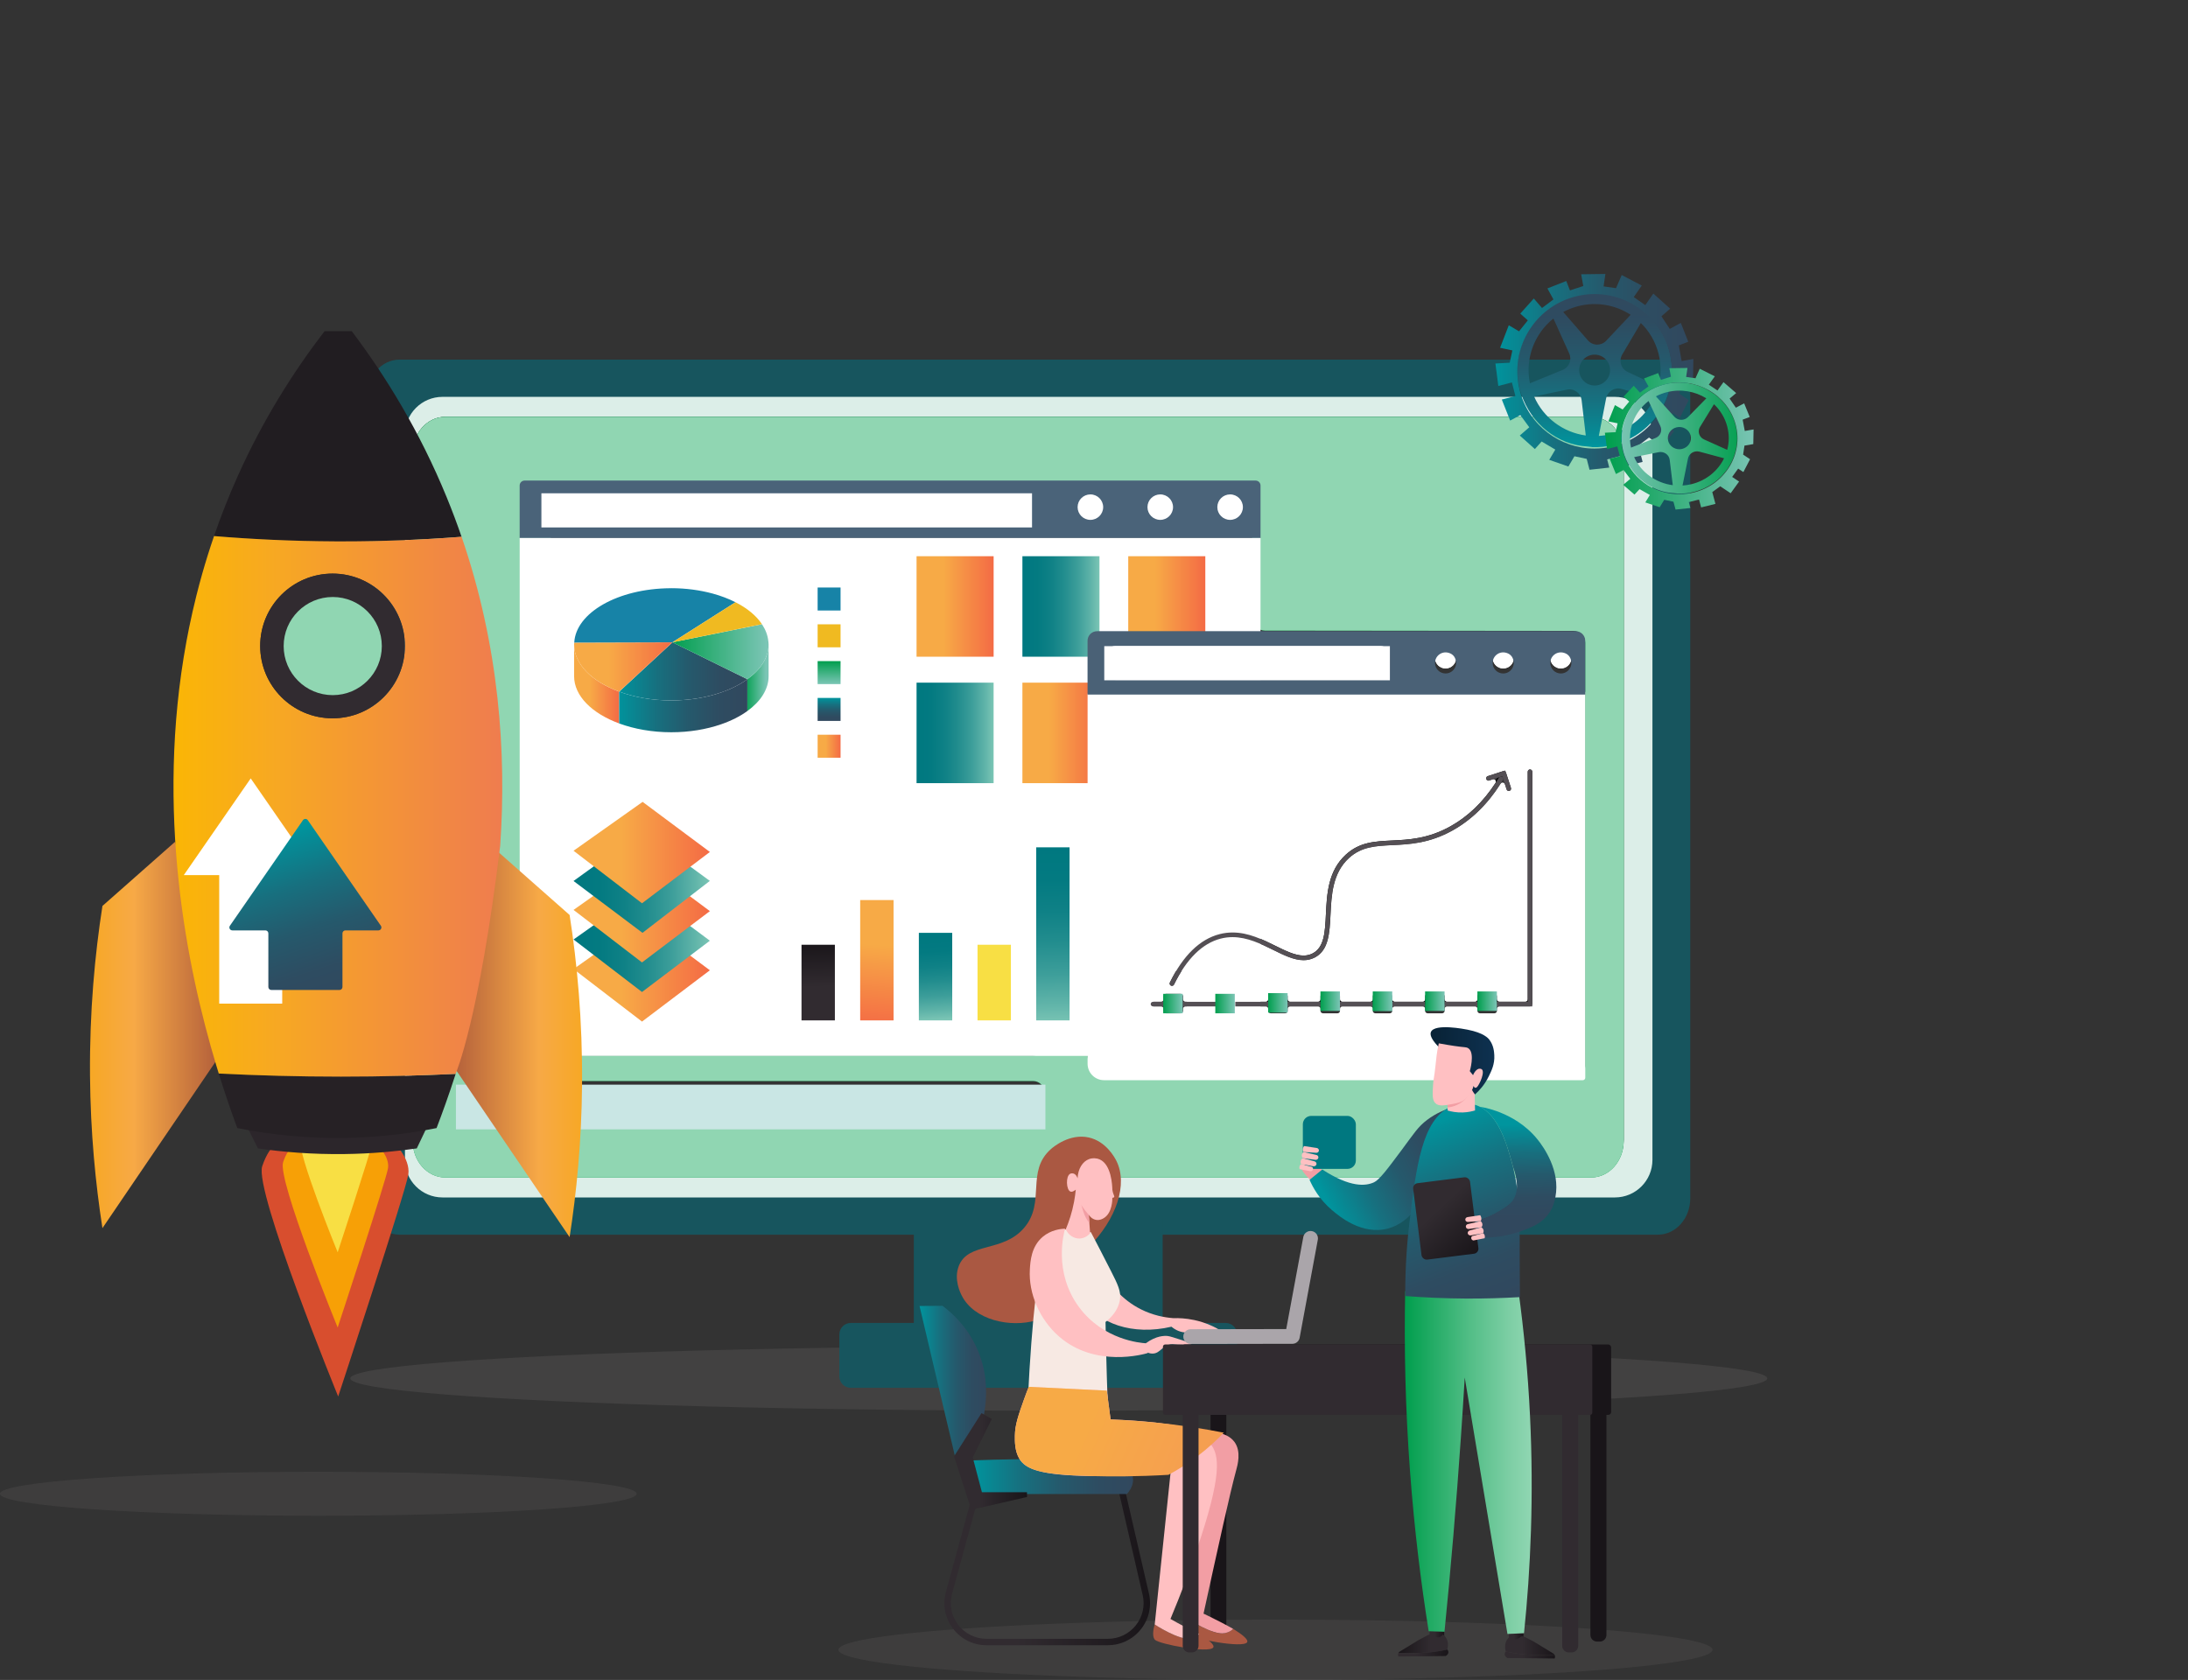<svg xmlns="http://www.w3.org/2000/svg" xmlns:xlink="http://www.w3.org/1999/xlink" id="a" viewBox="0 0 1302.24 1000.09"><rect x="0" y="0" width="1302.24" height="1000.09" fill="#333333" stroke="none"/><defs><style>.cs{fill:url(#bb);}.ct{fill:url(#ao);}.ct,.cu,.cv,.cw,.cx,.cy,.cz,.da,.db,.dc,.dd,.de,.df,.dg,.dh,.di,.dj,.dk,.dl,.dm,.dn,.do,.dp,.dq,.dr,.ds,.dt,.du,.dv,.dw,.dx,.dy,.dz,.ea,.eb,.ec,.ed,.ee,.ef,.eg,.eh,.ei,.ej,.ek,.el,.em,.en,.eo,.ep,.eq,.er,.es,.et,.eu,.ev,.ew,.ex,.ey,.ez,.fa,.fb,.fc,.fd,.fe,.ff,.fg,.fh,.fi,.fj,.fk,.fl,.fm,.fn,.fo,.fp,.fq,.fr,.fs,.ft,.fu,.fv,.fw,.fx,.fy,.fz,.ga{stroke-width:0px;}.cu{fill:url(#bh);}.cv{fill:#191519;}.cw{fill:url(#v);}.cx{fill:url(#cr);}.cy{fill:url(#w);}.cz{fill:url(#cb);}.gb,.dc{fill:#17555e;}.gc{clip-path:url(#bd);}.gd{clip-path:url(#bk);}.da{fill:url(#ag);}.db{fill:url(#br);}.ge{clip-path:url(#bf);}.gf{fill:#4a6176;}.dd{fill:url(#bi);}.de{fill:url(#ad);}.gg{clip-path:url(#bu);}.df{fill:url(#cf);}.dg{fill:url(#co);}.dh{fill:#f7e9e3;}.di{fill:url(#bn);}.dj{fill:url(#an);}.gh{clip-path:url(#g);}.dk{fill:url(#cl);}.gi{fill:#262125;}.dl{fill:url(#ar);}.dm{fill:#1783a7;}.dn{fill:url(#ah);}.gj{clip-path:url(#cc);}.dp{fill:#aaa5aa;}.dq{fill:url(#cn);}.dr{fill:url(#l);}.gk{clip-path:url(#p);}.ds{opacity:.2;}.ds,.ef{fill:#7f7c7c;}.gl{clip-path:url(#d);}.dt{fill:url(#cq);}.du{fill:url(#at);}.dv{fill:url(#bz);}.gm{clip-path:url(#az);}.gn{clip-path:url(#bm);}.go{clip-path:url(#aa);}.dw{fill:url(#cp);}.dx{fill:url(#t);}.gp{clip-path:url(#m);}.gq{clip-path:url(#i);}.dy{fill:url(#ay);}.gr{fill:#c9e6e4;}.gs{fill:url(#au);}.dz{fill:#dceee8;}.ea{fill:none;}.eb{fill:#ffc0c2;}.ec{fill:url(#ch);}.gt{clip-path:url(#b);}.ed{fill:url(#u);}.gu{clip-path:url(#bq);}.gv,.fu{fill:#009646;}.ee{fill:url(#as);}.ef{opacity:.15;}.gw{clip-path:url(#e);}.eg{fill:url(#n);}.eh{fill:url(#bv);}.ei{fill:url(#bl);}.gx{clip-path:url(#f);}.ej{fill:url(#bt);}.ek{fill:url(#cd);}.el{fill:url(#z);}.em{fill:#90d6b2;}.en{fill:url(#ci);}.eo{fill:url(#cg);}.gy{clip-path:url(#av);}.ep{fill:#fff;}.eq{fill:url(#bp);}.er,.gz{fill:#312b30;}.es{fill:url(#bx);}.ha{fill:#2c262b;}.et{fill:#f0ba21;}.eu{fill:url(#j);}.hb{fill:#211d21;}.ev{fill:#544f54;}.hc{clip-path:url(#o);}.ew{fill:url(#al);}.ex{fill:url(#aw);}.ey{fill:url(#af);}.ez{fill:url(#aq);}.hd{clip-path:url(#q);}.fa{fill:#d84e2e;}.fb{fill:url(#aj);}.he{clip-path:url(#k);}.fc{fill:url(#am);}.fd{fill:url(#ap);}.hf{clip-path:url(#ca);}.hg{clip-path:url(#bc);}.fe{fill:#ffd9da;}.ff{fill:#aa5842;}.fg{fill:url(#ba);}.fh{fill:#f7a006;}.hh{clip-path:url(#c);}.hi{clip-path:url(#bw);}.hj{clip-path:url(#bs);}.fi{fill:url(#ce);}.fj{fill:#f8df44;}.fk{fill:#4a6379;}.fl{fill:url(#ab);}.fm{fill:url(#ai);}.fn{fill:url(#cm);}.hk{clip-path:url(#bo);}.fo{fill:#49adc9;}.fp{fill:url(#ck);}.fq{fill:url(#r);}.fr{fill:url(#cj);}.hl{clip-path:url(#s);}.fs{fill:url(#ak);}.ft{fill:url(#ae);}.hm{clip-path:url(#bj);}.hn{clip-path:url(#h);}.fv{fill:url(#bg);}.ho{clip-path:url(#y);}.fw{fill:#f29ea4;}.fx{fill:#007880;}.fy{fill:url(#be);}.hp{clip-path:url(#ax);}.fz{fill:url(#ac);}.hq{clip-path:url(#by);}.ga{fill:url(#x);}</style><clipPath id="b"><path class="ea" d="m245.64,678.27v-408.43c0-11.98,8.67-21.69,19.37-21.69h682.01c10.7,0,19.37,9.71,19.37,21.69v408.43c0,11.98-8.67,21.69-19.37,21.69H265.01c-10.7,0-19.37-9.71-19.37-21.69m17.07-443.28c-12.39,0-22.43,10.04-22.43,22.43v433.26c0,12.39,10.04,22.43,22.43,22.43h699.98c12.39,0,22.43-10.04,22.43-22.43v-433.26c0-12.39-10.04-22.43-22.43-22.43H262.71Z"></path></clipPath><clipPath id="c"><rect class="ea" x="29.24" width="1273" height="914.53"></rect></clipPath><clipPath id="d"><rect class="ea" x="29.24" width="1273" height="914.53"></rect></clipPath><clipPath id="e"><path class="ea" d="m292.11,643.5h322.65c3.92,0,7.1,3.18,7.1,7.1v11.4c0,3.92-3.18,7.1-7.1,7.1h-322.65c-3.92,0-7.1-3.18-7.1-7.1v-11.4c0-3.92,3.18-7.1,7.1-7.1Zm0-40.67h322.65c3.92,0,7.1,3.18,7.1,7.1v11.4c0,3.92-3.18,7.1-7.1,7.1h-322.65c-3.92,0-7.1-3.18-7.1-7.1v-11.4c0-3.92,3.18-7.1,7.1-7.1Zm35.66-287.72v-21.18c0-3.94,3.21-7.13,7.15-7.1l403.24,2.82c3.9.03,7.05,3.2,7.05,7.1v18.36l.44,53.23c.03,3.9,3.2,7.04,7.1,7.04l183.64.19c3.92,0,7.1,3.18,7.1,7.1v27.41s0,224.57,0,224.57c0,3.92-3.18,7.1-7.1,7.1h-275.47c-7.53,0-13.63-6.1-13.63-13.63v-62.94h-312.41c-3.92,0-7.1-3.18-7.1-7.1v-242.98Zm-62.77-66.96c-10.7,0-19.37,9.73-19.37,21.74v409.35c0,12,8.67,21.73,19.37,21.73h682.01c10.7,0,19.37-9.73,19.37-21.73v-409.35c0-12-8.67-21.74-19.37-21.74H265.01Z"></path></clipPath><clipPath id="f"><rect class="ea" x="221.3" y="86.39" width="838.33" height="650.9"></rect></clipPath><clipPath id="g"><rect class="fu" x="235.24" y="99.95" width="810.44" height="635.4"></rect></clipPath><clipPath id="h"><rect class="ea" x="29.24" width="1273" height="914.53"></rect></clipPath><clipPath id="i"><polygon class="ea" points="692.48 590.22 692.48 601.82 704.08 601.82 704.08 597.7 704.08 594.95 704.08 590.22 692.48 590.22"></polygon></clipPath><linearGradient id="j" x1="337.13" y1="932.69" x2="338.51" y2="932.69" gradientTransform="translate(-2146.23 8449.42) scale(8.42 -8.42)" gradientUnits="userSpaceOnUse"><stop offset="0" stop-color="#009e4d"></stop><stop offset="1" stop-color="#7bc5b5"></stop></linearGradient><clipPath id="k"><polygon class="ea" points="723.62 590.22 723.62 601.82 735.22 601.82 735.22 597.7 735.22 594.95 735.22 590.22 723.62 590.22"></polygon></clipPath><linearGradient id="l" x1="338.15" y1="932.69" x2="339.52" y2="932.69" gradientTransform="translate(-2123.67 8449.53) scale(8.42 -8.42)" xlink:href="#j"></linearGradient><clipPath id="m"><polygon class="ea" points="828.64 590.22 817.04 590.22 817.04 594.95 817.04 597.7 817.04 601.82 828.64 601.82 828.64 597.7 828.64 594.95 828.64 590.22"></polygon></clipPath><linearGradient id="n" x1="341.19" y1="932.69" x2="342.57" y2="932.69" gradientTransform="translate(-2055.91 8449.65) scale(8.42 -8.42)" xlink:href="#j"></linearGradient><clipPath id="o"><rect class="ea" x="29.24" width="1273" height="914.53"></rect></clipPath><clipPath id="p"><path class="ea" d="m230.35,682.84v-425.39c0-12.47,9.03-22.59,20.18-22.59h710.33c11.14,0,20.18,10.11,20.18,22.59v425.39c0,12.47-9.03,22.59-20.18,22.59H250.53c-11.14,0-20.18-10.11-20.18-22.59m17.78-461.68c-12.9,0-23.36,10.46-23.36,23.36v451.25c0,12.9,10.46,23.36,23.36,23.36h729.05c12.9,0,23.36-10.46,23.36-23.36V244.52c0-12.9-10.46-23.36-23.36-23.36H248.13Z"></path></clipPath><clipPath id="q"><path class="ea" d="m913.07,236.04l19.51-4.09c4.21-.88,8.27,2.04,8.77,6.32l2.46,20.98c-13.38-1.81-25.2-10.47-30.74-23.21m42.86,1.13c.82-4.2,5.04-6.8,9.16-5.65l19.55,5.47c-4.8,10.24-13.97,18.33-25.78,21.37-2.43.63-4.87,1-7.29,1.16l4.35-22.35Zm-15.76-14.56c-1.27-4.92,1.69-9.93,6.61-11.2,4.92-1.27,9.93,1.69,11.2,6.61,1.27,4.92-1.69,9.93-6.61,11.2-.77.2-1.54.29-2.3.29-4.09,0-7.83-2.75-8.9-6.9m28.56-1.2c-3.92-1.83-5.41-6.64-3.21-10.36l11.08-18.77c4.94,4.84,8.66,11.05,10.51,18.23,1.71,6.63,1.61,13.3.03,19.49l-18.42-8.6Zm-44.17-31.8l9.4,20.82c1.71,3.78-.06,8.23-3.91,9.79l-19.48,7.95c-3.04-14.82,2.76-29.59,13.98-38.56m20.54,13.03l-14.69-16.9c2.75-1.48,5.71-2.66,8.87-3.47,11.11-2.86,22.33-.67,31.24,5.13l-14.56,15.46c-1.45,1.54-3.39,2.3-5.33,2.3-2.04,0-4.07-.84-5.53-2.52m-7.68-26.85c-5.05,1.3-9.58,3.4-13.7,6.11v.03c-15.66,10.32-23.88,29.62-19.41,48.81.08.35.15.69.24,1.04.24.94.52,1.86.82,2.77l.1.14c5.83,17.57,21.47,30.09,39.15,31.09h0c.9,0,1.81.29,2.73.32l.23.08c4.27.14,8.62-.27,12.97-1.39,24.59-6.33,39.39-31.38,33.06-55.97-2.31-8.98-7.32-16.64-13.69-22.45-1.56-1.42-3.11-2.72-5.12-3.91h0c-7.15-5.2-16.29-8.14-25.82-8.14-3.82,0-7.7.47-11.54,1.46"></path></clipPath><linearGradient id="r" x1="357.14" y1="920.78" x2="358.57" y2="920.78" gradientTransform="translate(61259.45 23658.06) rotate(-90) scale(65.5 -65.5)" gradientUnits="userSpaceOnUse"><stop offset="0" stop-color="#00959e"></stop><stop offset=".04" stop-color="#038f99"></stop><stop offset=".3" stop-color="#17707f"></stop><stop offset=".55" stop-color="#25596c"></stop><stop offset=".79" stop-color="#2e4c61"></stop><stop offset="1" stop-color="#31485e"></stop></linearGradient><clipPath id="s"><path class="ea" d="m904.54,232.52c-6.33-24.59,8.47-49.66,33.06-55.99,24.59-6.33,49.65,8.47,55.98,33.06,6.33,24.59-8.47,49.66-33.06,55.99-3.84.99-7.7,1.46-11.5,1.46h0c-20.47,0-39.14-13.77-44.49-34.52m36.54-69.24l1.26,6.98-7.93,2.63-2.21-5.61-11.21,4.42,3.59,6.56c-2.26,1.7-4.53,3.39-6.79,5.09l-4.9-5.64-8.05,8.98,4.49,4.02-5.22,6.52-6.11-3.61-5.18,13.42,7.31,1.57-1.57,7.31-8.51.47,1.72,13.37,8.09-2.09,2.08,8.09-8.09,2.09,4.96,12.53,6.06-3.28,5.32,7.26-5.64,4.91,8.98,8.05,4.02-4.49,8.14,4.81-3.61,6.11,11.38,3.97,3.61-6.11,7.31,1.57,1.67,6.47,11.75-1.3-1.25-4.86,8.09-2.09,1.67,6.48,11.33-2.92-2.5-9.71c2.11-1.59,4.21-3.18,6.32-4.77l8.24,5.72,6.67-9.61-5.49-3.81,4.77-6.87,4.12,2.86,5.3-10.57-5.49-3.81,1.07-7.4,6.98-1.26.23-12.05-6.98,1.26-1.68-9.31,5.61-2.21-4.43-11.21-6.56,3.59-4.96-7.51,5.19-4.54-10.03-9-4.77,6.87-6.87-4.77,4.77-6.87-11.94-6.25-3.39,7.82-7.4-1.07,1.07-7.4-14.38.19Z"></path></clipPath><linearGradient id="t" x1="353.68" y1="924.11" x2="355.12" y2="924.11" gradientTransform="translate(-28144.28 76082.94) scale(82.09 -82.09)" xlink:href="#r"></linearGradient><linearGradient id="u" x1="562.08" y1="932.77" x2="684.46" y2="932.77" gradientUnits="userSpaceOnUse"><stop offset=".35" stop-color="#312b30"></stop><stop offset="1" stop-color="#191519"></stop></linearGradient><linearGradient id="v" x1="547.29" y1="823.05" x2="586.9" y2="823.05" gradientTransform="matrix(1,0,0,1,0,0)" xlink:href="#r"></linearGradient><linearGradient id="w" x1="578.78" y1="878.99" x2="674.36" y2="878.99" gradientTransform="matrix(1,0,0,1,0,0)" xlink:href="#r"></linearGradient><linearGradient id="x" x1="608.38" y1="836.24" x2="712.26" y2="881.54" gradientUnits="userSpaceOnUse"><stop offset=".35" stop-color="#f7aa46"></stop><stop offset="1" stop-color="#f59e51"></stop></linearGradient><clipPath id="y"><path class="ea" d="m972.61,272.13l14.59-2.94c3.15-.64,6.19,1.47,6.56,4.55l1.84,15.1c-10-1.3-18.84-7.54-22.99-16.7m32.05.81c.61-3.02,3.77-4.9,6.85-4.07l14.62,3.94c-3.59,7.37-10.45,13.19-19.28,15.38-1.82.45-3.64.72-5.45.83l3.26-16.08Zm-11.79-10.48c-.95-3.54,1.27-7.15,4.94-8.06,3.68-.91,7.43,1.22,8.37,4.76.95,3.54-1.27,7.15-4.95,8.06-.57.14-1.15.21-1.72.21-3.06,0-5.86-1.98-6.65-4.97m21.36-.86c-2.93-1.32-4.04-4.78-2.4-7.45l8.29-13.51c3.69,3.48,6.48,7.95,7.86,13.12,1.28,4.77,1.21,9.57.02,14.03l-13.77-6.19Zm-33.03-22.88l7.03,14.98c1.28,2.72-.05,5.92-2.92,7.05l-14.57,5.72c-2.27-10.67,2.06-21.3,10.46-27.75m15.36,9.38l-10.99-12.16c2.05-1.07,4.27-1.92,6.63-2.5,8.31-2.06,16.7-.48,23.37,3.69l-10.89,11.13c-1.08,1.11-2.54,1.66-3.98,1.66-1.52,0-3.05-.61-4.13-1.81m-5.74-19.32c-3.77.94-7.16,2.45-10.25,4.4v.02c-11.71,7.43-17.86,21.32-14.52,35.12.06.25.11.5.18.75.18.68.39,1.34.61,2l.07.1c4.36,12.64,16.06,21.66,29.28,22.38h0c.68,0,1.36.21,2.04.23l.17.06c3.19.1,6.45-.19,9.7-1,18.39-4.56,29.46-22.58,24.72-40.28-1.73-6.46-5.47-11.97-10.24-16.16-1.16-1.02-2.33-1.96-3.83-2.81h0c-5.35-3.74-12.19-5.86-19.31-5.86-2.86,0-5.76.34-8.63,1.05"></path></clipPath><linearGradient id="z" x1="355.62" y1="924.48" x2="356.89" y2="924.48" gradientTransform="translate(-20060.49 54912.4) scale(59.12 -59.12)" gradientUnits="userSpaceOnUse"><stop offset="0" stop-color="#7bc5b5"></stop><stop offset="1" stop-color="#009e4d"></stop></linearGradient><clipPath id="aa"><path class="ea" d="m966.08,269.26c-4.76-17.78,6.36-35.9,24.84-40.48,18.48-4.58,37.31,6.12,42.07,23.9,4.76,17.78-6.36,35.9-24.84,40.48-2.89.72-5.79,1.06-8.64,1.06h0c-15.38,0-29.41-9.96-33.42-24.96m27.46-50.06l.95,5.05-5.96,1.9-1.66-4.05-8.43,3.2,2.7,4.74c-1.7,1.23-3.4,2.45-5.1,3.68l-3.69-4.08-6.05,6.49,3.37,2.91-3.93,4.72-4.59-2.61-3.89,9.7,5.49,1.14-1.18,5.28-6.4.34,1.29,9.67,6.08-1.51,1.57,5.85-6.08,1.51,3.72,9.06,4.55-2.38,4,5.25-4.24,3.55,6.74,5.82,3.02-3.25,6.12,3.48-2.71,4.42,8.55,2.87,2.71-4.42,5.49,1.14,1.25,4.68,8.83-.94-.94-3.51,6.08-1.51,1.25,4.68,8.52-2.11-1.88-7.02c1.58-1.15,3.17-2.3,4.75-3.45l6.19,4.14,5.02-6.95-4.13-2.76,3.58-4.96,3.1,2.07,3.98-7.64-4.13-2.76.8-5.35,5.25-.91.17-8.72-5.24.91-1.26-6.73,4.21-1.6-3.32-8.11-4.93,2.59-3.72-5.43,3.9-3.28-7.54-6.51-3.58,4.97-5.16-3.45,3.58-4.97-8.97-4.52-2.55,5.65-5.56-.77.8-5.35-10.8.14Z"></path></clipPath><linearGradient id="ab" x1="355.37" y1="924.06" x2="356.65" y2="924.06" gradientTransform="translate(-23770.81 64555.17) scale(69.58 -69.58)" xlink:href="#j"></linearGradient><linearGradient id="ac" x1="567.83" y1="870.02" x2="611.24" y2="870.02" xlink:href="#u"></linearGradient><linearGradient id="ad" x1="341.36" y1="577.97" x2="422.5" y2="577.97" gradientUnits="userSpaceOnUse"><stop offset=".35" stop-color="#f7aa46"></stop><stop offset="1" stop-color="#f46b45"></stop></linearGradient><linearGradient id="ae" x1="341.36" y1="560.37" x2="422.5" y2="560.37" gradientUnits="userSpaceOnUse"><stop offset="0" stop-color="#007880"></stop><stop offset=".19" stop-color="#037a81"></stop><stop offset=".37" stop-color="#0f8186"></stop><stop offset=".54" stop-color="#228d8e"></stop><stop offset=".72" stop-color="#3d9e9a"></stop><stop offset=".89" stop-color="#60b4a9"></stop><stop offset="1" stop-color="#7bc5b5"></stop></linearGradient><linearGradient id="af" y1="542.76" y2="542.76" xlink:href="#ad"></linearGradient><linearGradient id="ag" x1="341.88" y1="523.95" x2="423.01" y2="523.95" gradientTransform="translate(-5.55 4.87) rotate(-.55)" xlink:href="#ae"></linearGradient><linearGradient id="ah" y1="507.54" y2="507.54" xlink:href="#ad"></linearGradient><linearGradient id="ai" x1="545.51" y1="361.03" x2="591.39" y2="361.03" xlink:href="#ad"></linearGradient><linearGradient id="aj" x1="608.51" y1="361.03" x2="654.38" y2="361.03" xlink:href="#ae"></linearGradient><linearGradient id="ak" x1="671.5" y1="361.03" x2="717.37" y2="361.03" xlink:href="#ad"></linearGradient><linearGradient id="al" x1="545.51" y1="436.3" x2="591.39" y2="436.3" xlink:href="#ae"></linearGradient><linearGradient id="am" x1="608.51" y1="436.3" x2="654.38" y2="436.3" xlink:href="#ad"></linearGradient><linearGradient id="an" x1="671.5" y1="436.3" x2="717.37" y2="436.3" xlink:href="#ae"></linearGradient><linearGradient id="ao" x1="486.44" y1="560.81" x2="487.35" y2="601.75" gradientUnits="userSpaceOnUse"><stop offset="0" stop-color="#191519"></stop><stop offset=".65" stop-color="#312b30"></stop></linearGradient><linearGradient id="ap" x1="524.26" y1="535.95" x2="519.25" y2="611.47" xlink:href="#ad"></linearGradient><linearGradient id="aq" x1="555.12" y1="556.8" x2="558.59" y2="607.24" xlink:href="#ae"></linearGradient><linearGradient id="ar" x1="625.75" y1="503.53" x2="627.57" y2="609.51" xlink:href="#ae"></linearGradient><linearGradient id="as" x1="659.5" y1="542.79" x2="663.59" y2="609.21" gradientUnits="userSpaceOnUse"><stop offset="0" stop-color="#5aedc8"></stop><stop offset=".31" stop-color="#63dbc8"></stop><stop offset=".68" stop-color="#6acdc8"></stop><stop offset="1" stop-color="#6dc9c8"></stop></linearGradient><linearGradient id="at" x1="692.98" y1="573.72" x2="699.35" y2="608.31" xlink:href="#ao"></linearGradient><linearGradient id="au" x1="341.69" y1="407.13" x2="368.52" y2="407.13" xlink:href="#ad"></linearGradient><clipPath id="av"><path class="ea" d="m429.03,412.29c-8.64,2.96-18.69,4.69-29.47,4.69-11.44,0-22.07-1.94-31.05-5.24v18.94c8.98,3.3,19.61,5.24,31.05,5.24,10.77,0,20.83-1.73,29.47-4.69,6.07-2.08,11.4-4.78,15.79-7.95v-18.94c-4.38,3.16-9.72,5.87-15.79,7.95"></path></clipPath><linearGradient id="aw" x1="353.17" y1="922.37" x2="354.48" y2="922.37" gradientTransform="translate(-20296.16 54389.4) scale(58.51 -58.51)" xlink:href="#r"></linearGradient><clipPath id="ax"><path class="ea" d="m444.82,404.34v18.94c7.89-5.7,12.63-12.91,12.63-20.77v-18.94c0,7.87-4.74,15.07-12.63,20.77"></path></clipPath><linearGradient id="ay" x1="350.24" y1="929.76" x2="351.54" y2="929.76" gradientTransform="translate(-2947.09 9407.78) scale(9.68 -9.68)" xlink:href="#j"></linearGradient><clipPath id="az"><path class="ea" d="m368.52,411.74c8.98,3.3,19.61,5.24,31.05,5.24,10.77,0,20.83-1.73,29.47-4.69,6.07-2.08,11.4-4.78,15.79-7.95l-44.59-21.98-31.7,29.37Z"></path></clipPath><linearGradient id="ba" x1="353.17" y1="922.47" x2="354.48" y2="922.47" gradientTransform="translate(-20296.16 54374.87) scale(58.51 -58.51)" xlink:href="#r"></linearGradient><linearGradient id="bb" x1="341.69" y1="397.05" x2="400.23" y2="397.05" xlink:href="#ad"></linearGradient><clipPath id="bc"><rect class="ea" x="277.54" y="110.55" width="1017.7" height="877.61"></rect></clipPath><clipPath id="bd"><path class="ea" d="m400.23,382.37l44.59,21.98c7.89-5.7,12.63-12.91,12.63-20.77,0-.62-.1-1.23-.16-1.84-.34-3.56-1.67-6.96-3.78-10.14l-53.28,10.77Z"></path></clipPath><linearGradient id="be" x1="353.02" y1="922.99" x2="354.33" y2="922.99" gradientTransform="translate(-15091.77 40892.05) scale(43.88 -43.88)" xlink:href="#j"></linearGradient><clipPath id="bf"><rect class="ea" x="277.54" y="110.55" width="1017.7" height="877.61"></rect></clipPath><linearGradient id="bg" x1="2883.87" y1="4896.93" x2="2897.56" y2="4896.93" gradientTransform="translate(-2397.26 -4496.51)" xlink:href="#j"></linearGradient><linearGradient id="bh" x1="2905.78" y1="4896.93" x2="2919.47" y2="4896.93" gradientTransform="translate(-2419.17 -4474.6)" xlink:href="#r"></linearGradient><linearGradient id="bi" x1="486.64" y1="444.24" x2="500.28" y2="444.24" gradientTransform="translate(49.22 937.7) rotate(-90)" xlink:href="#ad"></linearGradient><clipPath id="bj"><rect class="ea" x="29.24" y="1.42" width="1273" height="914.53" rx="2.83" ry="2.83"></rect></clipPath><clipPath id="bk"><polygon class="ea" points="754.76 591.22 754.76 602.82 766.36 602.82 766.36 598.7 766.36 595.95 766.36 591.22 754.76 591.22"></polygon></clipPath><linearGradient id="bl" x1="339.16" y1="932.57" x2="340.54" y2="932.57" gradientTransform="translate(-2101.07 8449.53) scale(8.42 -8.42)" xlink:href="#j"></linearGradient><clipPath id="bm"><polygon class="ea" points="785.9 590.22 785.9 601.82 797.5 601.82 797.5 597.7 797.5 594.95 797.5 590.22 785.9 590.22"></polygon></clipPath><linearGradient id="bn" x1="340.17" x2="341.55" gradientTransform="translate(-2078.42 8449.42) scale(8.42 -8.42)" xlink:href="#j"></linearGradient><clipPath id="bo"><polygon class="ea" points="817.04 590.22 817.04 601.82 828.64 601.82 828.64 597.7 828.64 594.95 828.64 590.22 817.04 590.22"></polygon></clipPath><linearGradient id="bp" x1="341.19" y1="932.69" x2="342.57" y2="932.69" gradientTransform="translate(-2055.91 8449.65) scale(8.42 -8.42)" xlink:href="#j"></linearGradient><clipPath id="bq"><polygon class="ea" points="848.18 590.22 848.18 601.82 859.79 601.82 859.79 597.7 859.79 594.95 859.79 590.22 848.18 590.22"></polygon></clipPath><linearGradient id="br" x1="342.2" y1="932.69" x2="343.58" y2="932.69" gradientTransform="translate(-2033.26 8449.53) scale(8.42 -8.42)" xlink:href="#j"></linearGradient><clipPath id="bs"><polygon class="ea" points="879.32 590.22 879.32 601.82 890.92 601.82 890.92 597.7 890.92 594.95 890.92 590.22 879.32 590.22"></polygon></clipPath><linearGradient id="bt" x1="343.22" y1="932.69" x2="344.59" y2="932.69" gradientTransform="translate(-2010.66 8449.53) scale(8.42 -8.42)" xlink:href="#j"></linearGradient><clipPath id="bu"><polygon class="ea" points="723.32 591.64 723.32 603.24 734.93 603.24 734.93 599.12 734.93 596.37 734.93 591.64 723.32 591.64"></polygon></clipPath><linearGradient id="bv" x1="335.43" y1="932.52" x2="336.81" y2="932.52" gradientTransform="translate(-2101.07 8449.53) scale(8.42 -8.42)" xlink:href="#j"></linearGradient><clipPath id="bw"><polygon class="ea" points="692.32 591.64 692.32 603.24 703.93 603.24 703.93 599.12 703.93 596.37 703.93 591.64 692.32 591.64"></polygon></clipPath><linearGradient id="bx" x1="331.75" y1="932.52" x2="333.12" y2="932.52" gradientTransform="translate(-2101.07 8449.53) scale(8.42 -8.42)" xlink:href="#j"></linearGradient><clipPath id="by"><path class="ea" d="m339.02,544.7c4.47,28.69,7.71,62.7,7.4,100.94-.28,34.04-3.31,64.59-7.4,90.85-23.55-34.66-47.11-69.31-70.66-103.97l27.31-126.11,43.35,38.29Z"></path></clipPath><linearGradient id="bz" x1="498.03" y1="923.48" x2="498.95" y2="923.48" gradientTransform="translate(42815.46 79369.11) rotate(-180) scale(85.27)" gradientUnits="userSpaceOnUse"><stop offset="0" stop-color="#f7a823"></stop><stop offset=".35" stop-color="#f7a946"></stop><stop offset="1" stop-color="#b35f3b"></stop></linearGradient><clipPath id="ca"><path class="ea" d="m60.97,539.32c-4.47,28.69-7.71,62.7-7.4,100.94.28,34.04,3.31,64.59,7.4,90.85,23.55-34.66,47.11-69.31,70.66-103.97l-27.31-126.11-43.35,38.29Z"></path></clipPath><linearGradient id="cb" x1="348.04" y1="923.54" x2="348.95" y2="923.54" gradientTransform="translate(-29624.72 79369.11) scale(85.27 -85.27)" xlink:href="#bz"></linearGradient><clipPath id="cc"><path class="ea" d="m154.86,384.54c0-23.79,19.28-43.07,43.07-43.07s43.07,19.28,43.07,43.07-19.28,43.07-43.07,43.07-43.07-19.28-43.07-43.07m-34.51-42.96c-1.23,4.33-2.38,8.65-3.46,12.97-1.6,6.39-3.04,12.76-4.34,19.1-.54,2.67-1.06,5.33-1.55,7.99-18.74,101.41.25,194.56,17.69,252.51.5,1.67,1.01,3.32,1.51,4.93,23.17,1.18,47.44,1.85,72.76,1.85,12.14,0,24.03-.16,35.68-.45,11.07-.28,21.92-.68,32.54-1.18.18-.57,13.89-31.93,26.52-135.77,3.84-55.53-.62-118.91-22.98-183.98-22.14,1.71-45.9,2.74-71.11,2.74-1.45,0-2.9,0-4.35-.01-25.51-.12-49.52-1.3-71.87-3.15-2.58,7.5-4.92,14.98-7.04,22.44"></path></clipPath><linearGradient id="cd" x1="351.83" y1="922.15" x2="352.74" y2="922.15" gradientTransform="translate(-80022.62 210463.91) scale(227.71 -227.71)" gradientUnits="userSpaceOnUse"><stop offset="0" stop-color="#fbb800"></stop><stop offset=".35" stop-color="#f7a823"></stop><stop offset="1" stop-color="#ef7c4f"></stop></linearGradient><linearGradient id="ce" x1="163.72" y1="497.21" x2="197.18" y2="599.11" gradientTransform="matrix(1,0,0,1,0,0)" xlink:href="#r"></linearGradient><linearGradient id="cf" x1="850.86" y1="971.64" x2="859.55" y2="971.64" xlink:href="#u"></linearGradient><linearGradient id="cg" x1="973.13" y1="978.55" x2="1002.56" y2="978.55" gradientTransform="translate(1834.93) rotate(-180) scale(1 -1)" xlink:href="#u"></linearGradient><linearGradient id="ch" x1="832.06" y1="984.07" x2="862.03" y2="984.07" xlink:href="#u"></linearGradient><linearGradient id="ci" x1="898.02" y1="972.81" x2="906.71" y2="972.81" xlink:href="#u"></linearGradient><linearGradient id="cj" x1="809.3" y1="979.72" x2="838.73" y2="979.72" gradientTransform="translate(86.49)" xlink:href="#u"></linearGradient><linearGradient id="ck" x1="895.56" y1="985.25" x2="925.53" y2="985.25" xlink:href="#u"></linearGradient><linearGradient id="cl" x1="792.69" y1="721.09" x2="866.38" y2="683.85" gradientTransform="matrix(1,0,0,1,0,0)" xlink:href="#r"></linearGradient><linearGradient id="cm" x1="836.09" y1="870.66" x2="911.62" y2="870.66" gradientUnits="userSpaceOnUse"><stop offset="0" stop-color="#009e4d"></stop><stop offset=".08" stop-color="#0da356"></stop><stop offset=".52" stop-color="#53be87"></stop><stop offset=".84" stop-color="#7fcfa6"></stop><stop offset="1" stop-color="#90d6b2"></stop></linearGradient><linearGradient id="cn" x1="845.23" y1="671.54" x2="885.6" y2="775.8" gradientTransform="matrix(1,0,0,1,0,0)" xlink:href="#r"></linearGradient><linearGradient id="co" x1="851.45" y1="631.52" x2="889.4" y2="631.52" gradientUnits="userSpaceOnUse"><stop offset="0" stop-color="#082235"></stop><stop offset="1" stop-color="#0e3150"></stop></linearGradient><linearGradient id="cp" x1="846.1" y1="660.34" x2="917.92" y2="758.2" xlink:href="#u"></linearGradient><linearGradient id="cq" x1="901.75" y1="669.47" x2="903.32" y2="724.73" gradientTransform="matrix(1,0,0,1,0,0)" xlink:href="#r"></linearGradient><linearGradient id="cr" x1="823.97" y1="694.26" x2="856.08" y2="738.39" gradientTransform="translate(21.08 9.89)" xlink:href="#u"></linearGradient></defs><path class="fe" d="m289.4,634.97h.04s-.04,0-.04,0Z"></path><g class="gt"><rect class="dz" x="240.28" y="235" width="744.84" height="478.12"></rect></g><g class="hh"><path class="ep" d="m658.95,450.02c0,.21-.03.43-.03.64,0,10.47,8.49,18.96,18.96,18.96s18.96-8.49,18.96-18.96c0-.22-.03-.43-.03-.64h-37.85Z"></path></g><rect class="ep" x="338.73" y="286.78" width="290.25" height="20.21"></rect><g class="gl"><path class="do" d="m911.99,597.7h-225.77c-.76,0-1.37-.62-1.37-1.37s.61-1.37,1.37-1.37h223.02v-136.93c0-.76.62-1.37,1.38-1.37s1.37.61,1.37,1.37v139.67Z"></path><path class="do" d="m697.52,585.49c-.2,0-.41-.05-.6-.14-.68-.33-.96-1.16-.63-1.84,7.91-16.1,17.86-25.8,29.59-28.81,12.59-3.24,23.52,2.17,33.16,6.94,8.5,4.2,15.83,7.83,22.22,4.54,6.94-3.58,7.38-12.68,7.89-23.22.59-12.12,1.25-25.87,11.86-35.57,8.18-7.49,17.14-7.92,27.5-8.42,9.98-.48,21.29-1.02,34.43-8.26,12-6.61,22.09-16.91,30-30.62.38-.66,1.22-.88,1.88-.5.66.38.88,1.22.5,1.88-8.16,14.16-18.61,24.81-31.06,31.66-13.7,7.54-25.35,8.1-35.62,8.59-9.84.47-18.33.88-25.78,7.7-9.77,8.94-10.41,22.08-10.97,33.68-.53,10.91-1.03,21.22-9.38,25.53-7.62,3.93-15.91-.18-24.69-4.52-9.21-4.56-19.65-9.73-31.26-6.74-10.91,2.81-20.27,12.01-27.81,27.36-.24.49-.73.77-1.23.77"></path><path class="do" d="m898,469.47c-.58,0-1.12-.37-1.31-.95l-2.55-7.83-7.83,2.55c-.72.23-1.5-.16-1.73-.88-.23-.72.16-1.5.88-1.73l10.44-3.4,3.4,10.44c.23.72-.16,1.5-.88,1.73-.14.05-.28.07-.43.07"></path><path class="ep" d="m866.64,391.65c0,3.47-2.81,6.28-6.28,6.28s-6.28-2.81-6.28-6.28,2.81-6.28,6.28-6.28,6.28,2.81,6.28,6.28"></path><path class="ep" d="m900.95,391.65c0,3.47-2.81,6.28-6.28,6.28s-6.28-2.81-6.28-6.28,2.81-6.28,6.28-6.28,6.28,2.81,6.28,6.28"></path><path class="ep" d="m935.26,391.65c0,3.47-2.81,6.28-6.28,6.28s-6.28-2.81-6.28-6.28,2.81-6.28,6.28-6.28,6.28,2.81,6.28,6.28"></path></g><rect class="ep" x="658.25" y="381.54" width="169.01" height="20.21"></rect><g class="gw"><g class="gx"><rect class="gv" x="235.24" y="99.95" width="810.44" height="635.4"></rect><g class="gh"><rect class="em" x="234.63" y="225.23" width="810.44" height="635.4"></rect></g></g></g><g class="hn"><path class="ep" d="m656.58,290.61c-3.47,0-6.28,2.81-6.28,6.28s2.81,6.28,6.28,6.28,6.28-2.81,6.28-6.28-2.81-6.28-6.28-6.28"></path><path class="ep" d="m690.89,290.61c-3.47,0-6.28,2.81-6.28,6.28s2.81,6.28,6.28,6.28,6.28-2.81,6.28-6.28-2.81-6.28-6.28-6.28"></path><path class="ep" d="m725.2,290.61c-3.47,0-6.28,2.81-6.28,6.28s2.81,6.28,6.28,6.28,6.28-2.81,6.28-6.28-2.81-6.28-6.28-6.28"></path></g><g class="gq"><rect class="eu" x="692.48" y="590.22" width="11.6" height="11.6"></rect></g><g class="he"><rect class="dr" x="723.62" y="590.22" width="11.6" height="11.6"></rect></g><g class="gp"><rect class="eg" x="817.04" y="590.22" width="11.6" height="11.6"></rect></g><g class="hc"><path class="ep" d="m860.36,385.37c-3.47,0-6.28,2.81-6.28,6.28s2.81,6.28,6.28,6.28,6.28-2.81,6.28-6.28-2.81-6.28-6.28-6.28"></path><path class="ep" d="m894.67,385.37c-3.47,0-6.28,2.81-6.28,6.28s2.81,6.28,6.28,6.28,6.28-2.81,6.28-6.28-2.81-6.28-6.28-6.28"></path><path class="ep" d="m928.98,385.37c-3.47,0-6.28,2.81-6.28,6.28s2.81,6.28,6.28,6.28,6.28-2.81,6.28-6.28-2.81-6.28-6.28-6.28"></path></g><path class="fe" d="m308.1,648.8h.04s-.04,0-.04,0Z"></path><path class="fo" d="m696.01,468.02c-.02-.7-.13-1.3-.29-1.8-.89-.57-2.09-1.21-3.25-1.41-2.29-.4-28.67-.38-28.67-.38,0,0-1.92.88,1.25,3.2,2.72,1.99,25.8,10.47,32.25,12.82-.48-3.61-1.21-9.98-1.28-12.42Z"></path><path class="fo" d="m693.59,502.54s3.02,4.27,5.23,4.8c.99.24,2.02.3,2.85.3.24-.76.77-2.44,1.44-4.39.06-.18.11-.39.15-.64l-9.66-.08Z"></path><path class="dc" d="m693.66,454.62c-.75-1.61-2.48-2.19-2.48-2.19l-24.19-2.76s6.47,3.92,14.79,4.67c5.14.46,9.11.53,11.89.27Z"></path><ellipse class="ef" cx="189.44" cy="889.25" rx="189.44" ry="13.08"></ellipse><ellipse class="ef" cx="759.12" cy="982.13" rx="260.12" ry="17.96"></ellipse><ellipse class="ds" cx="630.17" cy="820.56" rx="421.66" ry="19.24"></ellipse><g class="gk"><rect class="dz" x="224.77" y="221.16" width="775.76" height="497.97"></rect></g><rect class="gr" x="271.36" y="645.71" width="350.84" height="26.61"></rect><path class="fe" d="m295.41,651.35h.04s-.04,0-.04,0Z"></path><circle class="fu" cx="933.76" cy="427.11" r="3.26"></circle><circle class="fu" cx="920.95" cy="427.11" r="3.26"></circle><circle class="fu" cx="908.14" cy="427.11" r="3.26"></circle><path class="dc" d="m986.68,214.08H237.84c-10.66,0-19.31,9.68-19.31,21.62v477.7c0,11.94,8.65,21.62,19.31,21.62h748.85c10.67,0,19.31-9.68,19.31-21.62V235.69c0-11.94-8.65-21.62-19.31-21.62Zm-3.19,476.41c0,12.35-10.01,22.36-22.35,22.36H263.38c-12.35,0-22.36-10.01-22.36-22.36v-431.88c0-12.35,10.01-22.36,22.36-22.36h697.76c12.35,0,22.35,10.01,22.35,22.36v431.88Z"></path><path class="gb" d="m506.38,787.57h223.11c3.76,0,6.8,3.05,6.8,6.8v25c0,3.76-3.05,6.81-6.81,6.81h-223.11c-3.76,0-6.81-3.05-6.81-6.81v-25c0-3.76,3.05-6.81,6.81-6.81Z"></path><rect class="dc" x="543.88" y="723.89" width="148.11" height="82.87"></rect><g class="hd"><rect class="fq" x="899.83" y="174.33" width="100.09" height="92"></rect></g><g class="hl"><rect class="dx" x="890.04" y="163.09" width="117.8" height="116.58"></rect></g><path class="cv" d="m725.94,973.52h-1.5c-2.18,0-3.95-1.77-3.95-3.95v-134.53h9.4v134.53c0,2.18-1.77,3.95-3.95,3.95Z"></path><path class="ed" d="m659.39,979.42h-72.23c-7.88,0-15.14-3.59-19.92-9.85-4.78-6.26-6.33-14.21-4.26-21.82l14.59-53.43,3.68,1-14.59,53.43c-1.76,6.44-.44,13.19,3.61,18.49,4.05,5.31,10.21,8.35,16.89,8.35h72.23c6.51,0,12.57-2.92,16.63-8.02,4.06-5.1,5.54-11.66,4.08-18.01l-14.44-62.59,3.72-.86,14.44,62.59c1.73,7.49-.02,15.23-4.81,21.24-4.78,6.01-11.93,9.46-19.62,9.46Z"></path><path class="cw" d="m547.29,777.46l21.52,91.28c4.17-4.03,8.33-8.06,12.5-12.08,1.97-4.71,11.54-28.91,0-54.28-5.92-13.02-14.97-21-20.35-25.02-4.55.03-9.11.07-13.66.1Z"></path><path class="cy" d="m578.78,869.38v20.04h91.91s8.27-8.27,0-15.9c-8.27-7.63-91.91-4.13-91.91-4.13Z"></path><path class="eb" d="m710.54,785.79c-4.73-1-8.93-1.18-12.25-1.08-5.34-.41-12.2-1.71-19.3-5.29-22.9-11.54-28.82-36.9-29.79-41.35-2.48,4.96-4.96,9.93-7.45,14.89-1.35,10.55,1.67,17.36,3.33,20.38,8.06,14.65,29.2,21.9,52.13,16.46,1.6,1.33,3.04,2.05,4.02,2.45,6.52,2.67,11.65-.74,23.72-.16.76.04,1.39.08,1.77.11-3.6-2.19-9.07-4.92-16.18-6.42Z"></path><path class="ff" d="m647.68,742.71c17.04-17.07,23.72-37.8,16.74-51.69-1.05-2.09-6.21-11.6-16.42-13.87-11.46-2.55-21.27,5.8-22.43,6.83-15.28,13.42-2.92,31.72-16.09,47.03-12.7,14.78-33.23,8.23-38.83,22.64-3.09,7.97.89,15.89,1.76,17.62,7.32,14.54,28.89,19.38,44.55,14.68,17.14-5.14,29.64-22.46,30.72-43.24Z"></path><path class="dh" d="m661,756.22c-4.79-9.44-8.83-17.19-11.73-22.71-1.56.14-3.29.21-5.17.13-3.97-.17-7.34-.94-9.97-1.77-.73.1-1.96.33-3.35.91,0,0-5.61,2.33-9.21,10.39-3.31,7.4-7.51,41.91-9.76,89.24,15.81.67,31.62,1.35,47.43,2.02-.35-9.96-.65-20.01-.9-30.14-.14-5.79-.26-11.55-.36-17.29,3.04-2.41,7.7-6.94,8.58-13.37.67-4.96-1.15-8.74-5.55-17.41Z"></path><path class="eb" d="m653.08,689.72c.5.12.96.27,1.39.47,7.03,3.09,7.52,15.48,7.58,18.15.04.31.12.8.29,1.4.45,1.65,1.09,2.41.76,2.92-.11.17-.36.37-1.04.38,0,.81,0,9.09-5.13,12.12-.71.42-2.3,1.36-4.36,1.08-2.72-.37-4.26-2.58-4.57-3.05.27,3.66.54,7.32.81,10.98-.38.45-2.65,3.04-6.27,3.14-3.43.09-6.7-2.07-8.23-5.49,1.91-4.52,3.75-10,4.94-16.37.48-2.54.8-4.96,1.02-7.23-1.48,1.2-2.48,1.41-3.17,1.14-2.54-.97-2.91-9.15-.19-10.6.8-.43,1.75-.21,1.84-.19,1.85.44,2.54,2.69,2.6,2.92.18-5.53,2.92-10.09,6.92-11.51.9-.32,2.56-.72,4.82-.25Z"></path><path class="fw" d="m648.41,728.01c-3.26-3.26-4.85-11.06-4.85-11.06.19,1.52,4.45,6.22,4.45,6.22.13,1.61.27,3.22.4,4.84Z"></path><path class="ff" d="m728.95,972.28c-6.74,1.49-21.54-8.28-21.54-8.28,0,0-2.17,6.44.07,9.04s32.14,8.25,34.73,4.67c1.15-1.59-3.16-4.89-8.3-8.07-.76,1-2.2,2.02-4.95,2.63Z"></path><path class="ff" d="m708.81,975.37c-6.74,1.49-21.54-8.28-21.54-8.28,0,0-2.17,6.44.07,9.04,2.23,2.6,32.14,8.25,34.73,4.67,1.15-1.59-3.16-4.89-8.3-8.07-.76,1-2.2,2.02-4.95,2.63Z"></path><path class="fw" d="m735.72,875.34c.85-3.13,3.16-11.24-.98-16.91-2.78-3.8-7.19-4.95-9.75-5.53-18.76-4.24-67.79-7.23-71.85-7.48-5.96-.98-11.92-1.95-17.88-2.93-5.96-3.36-11.92-6.72-17.88-10.08-1.4,4.08-3.06,10.51-2.75,18.42.17,4.39.27,9.73,2.6,13.65,3.65,6.14,11.96,9.85,42.26,10.4,12.23.22,28.52-.06,47.8-2.06.04,30.38.08,60.77.12,91.15,0,0,14.8,9.77,21.54,8.28,2.75-.61,4.19-1.63,4.95-2.63-4.65-2.57-9.5-5.09-14.54-7.54-1.02-.49-2.04-.98-3.05-1.46,9.05-41.31,15.7-71.66,19.41-85.3Z"></path><path class="eb" d="m696.63,963.78c6.75-16.13,11.78-29.94,15.33-40.29,15.55-45.35,13.97-57.47,8.33-64.08-2.79-3.26-6.86-5.47-9.33-6.81-6.09-3.3-11.66-4.4-21.7-5.55-7.53-.86-17.07-1.69-28.26-2.02-.76-5.72-1.51-11.44-2.27-17.16-15.47-.76-30.95-1.51-46.42-2.27-.7,1.73-1.69,4.25-2.78,7.32-3.48,9.8-5.41,15.26-5.49,21.74-.04,3.29-.12,9.06,2.6,13.65,3.65,6.14,11.96,9.85,42.26,10.4,12.23.22,28.52-.06,47.8-2.06-3.15,30.14-6.29,60.29-9.44,90.43,0,0,14.8,9.77,21.54,8.28,2.75-.61,4.19-1.63,4.95-2.63-3.02-1.43-6.13-2.98-9.3-4.65-2.71-1.43-5.32-2.87-7.82-4.3Z"></path><path class="eb" d="m704.86,798.24c-5.78-1.86-8.67-2.79-9.92-2.91-1.71-.16-6.68-.31-12.98,4.33-3.09-.19-25.34-1.95-39.82-21.61-15.29-20.76-9.01-43.96-8.23-46.64-2.8.13-8.5.81-13.33,4.9-6.82,5.78-7.35,14.53-7.64,19.4-.86,14.28,5.79,29.85,17.44,39.98,21.56,18.75,50.58,10.45,52.72,9.8,0-.09-.02-.18-.02-.27.8.33,1.78.6,2.9.58,4.59-.06,5.58-4.68,10.74-5.51,1.88-.3,1.72.32,7.74.29,4.45-.02,4.68-.36,4.7-.49.06-.39-1.43-.94-4.31-1.86Z"></path><path class="ga" d="m689.26,847.04c-9.87-1.03-19.3-1.67-28.26-2.02-.76-5.72-1.51-11.44-2.27-17.16-15.47-.76-30.95-1.51-46.42-2.27-.7,1.73-1.69,4.25-2.78,7.32-3.48,9.8-5.41,15.26-5.49,21.74-.04,3.29-.12,9.06,2.6,13.65,4.16,7.01,13.76,9.6,42.26,10.4,12.22.35,28.01.37,46.54-.72,5.29-2.84,11.33-6.54,17.64-11.37,6.16-4.71,11.22-9.44,15.29-13.72-12.01-2.36-25.08-4.41-39.12-5.87Z"></path><path class="er" d="m709.38,983.71h-1.5c-2.18,0-3.95-1.77-3.95-3.95v-144.72h9.4v144.72c0,2.18-1.77,3.95-3.95,3.95Z"></path><path class="er" d="m935.35,983.71h-1.63c-2.18,0-3.95-1.77-3.95-3.95v-144.72h9.54v144.72c0,2.18-1.77,3.95-3.95,3.95Z"></path><path class="cv" d="m952.15,977.25h-1.63c-2.18,0-3.95-1.77-3.95-3.95v-134.53h9.54v134.53c0,2.18-1.77,3.95-3.95,3.95Z"></path><rect class="cv" x="703.37" y="800.39" width="255.54" height="41.91" rx="1.71" ry="1.71"></rect><rect class="er" x="692.16" y="800.39" width="255.54" height="41.91" rx="1.3" ry="1.3"></rect><g class="ho"><rect class="el" x="962.71" y="227.72" width="74.86" height="66.21"></rect></g><g class="go"><rect class="fl" x="955.18" y="219.05" width="88.51" height="84.29"></rect></g><path class="dp" d="m769.57,799.96c1.95-.17,3.58-1.62,3.94-3.57l10.82-58.38c.44-2.38-1.13-4.67-3.52-5.12h0c-2.38-.44-4.67,1.13-5.12,3.52l-10.16,54.79-56.88.1c-2.42,0-4.39,1.97-4.38,4.4h0c0,2.42,1.97,4.39,4.4,4.38l60.52-.1c.12,0,.25,0,.37-.02Z"></path><path class="fz" d="m607.09,888.33h-22.68c-1.82-6.9-3.64-13.81-5.46-20.71,3.78-7.63,7.56-15.26,11.34-22.89-2.04-1.16-4.07-2.33-6.11-3.49-5.45,8.58-10.9,17.15-16.35,25.73,3.42,10.61,6.83,21.22,10.25,31.83,11.05-2.54,22.1-5.09,33.15-7.63v-2.83h-4.14Z"></path><path class="fk" d="m747.32,286.09h-435.11c-1.61,0-2.92,1.31-2.92,2.92v31.27h440.94v-31.27c0-1.61-1.31-2.92-2.92-2.92Z"></path><path class="ep" d="m309.3,320.27v295.43c0,7.12,5.77,12.89,12.89,12.89h415.15c7.12,0,12.89-5.77,12.89-12.89v-295.43h-440.94Z"></path><path class="ep" d="m656.58,301.9c0,4.19-3.41,7.58-7.61,7.58s-7.61-3.39-7.61-7.58,3.41-7.58,7.61-7.58,7.61,3.39,7.61,7.58Z"></path><path class="ep" d="m698.16,301.9c0,4.19-3.41,7.58-7.61,7.58s-7.61-3.39-7.61-7.58,3.41-7.58,7.61-7.58,7.61,3.39,7.61,7.58Z"></path><path class="ep" d="m739.74,301.9c0,4.19-3.41,7.58-7.61,7.58s-7.61-3.39-7.61-7.58,3.41-7.58,7.61-7.58,7.61,3.39,7.61,7.58Z"></path><polygon class="de" points="341.36 576.89 382.47 547.79 422.5 577.61 382.11 608.16 341.36 576.89"></polygon><polygon class="ft" points="341.36 559.29 382.47 530.18 422.5 560.01 382.11 590.55 341.36 559.29"></polygon><polygon class="ey" points="341.36 541.68 382.47 512.57 422.5 542.4 382.11 572.94 341.36 541.68"></polygon><polygon class="da" points="341.35 524.46 382.18 494.96 422.49 524.4 382.4 555.33 341.35 524.46"></polygon><polygon class="dn" points="341.36 506.46 382.47 477.36 422.5 507.18 382.11 537.73 341.36 506.46"></polygon><rect class="fm" x="545.51" y="331.12" width="45.87" height="59.83"></rect><rect class="fb" x="608.51" y="331.12" width="45.87" height="59.83"></rect><rect class="fs" x="671.5" y="331.12" width="45.87" height="59.83"></rect><rect class="ew" x="545.51" y="406.39" width="45.87" height="59.83"></rect><rect class="fc" x="608.51" y="406.39" width="45.87" height="59.83"></rect><rect class="dj" x="671.5" y="406.39" width="45.87" height="59.83"></rect><path class="ep" d="m579.54,531.03c0,.15-.02.3-.02.45,0,7.41,6.03,13.42,13.47,13.42s13.47-6.01,13.47-13.42c0-.15-.02-.3-.02-.45h-26.89Z"></path><path class="ep" d="m544.4,546.27c0,.15-.02.3-.02.45,0,7.41,6.03,13.42,13.47,13.42s13.47-6.01,13.47-13.42c0-.15-.02-.3-.02-.45h-26.89Z"></path><path class="ep" d="m647.33,504.42c0,.15-.02.3-.02.45,0,7.41,6.03,13.42,13.47,13.42s13.47-6.01,13.47-13.42c0-.15-.02-.3-.02-.45h-26.88Z"></path><path class="ep" d="m682.48,542.63c0,.15-.02.3-.02.45,0,7.41,6.03,13.42,13.47,13.42s13.47-6.01,13.47-13.42c0-.15-.02-.3-.02-.45h-26.88Z"></path><rect class="ct" x="477.04" y="562.42" width="19.86" height="45.03"></rect><rect class="fd" x="511.96" y="535.81" width="19.86" height="71.64"></rect><rect class="ez" x="546.88" y="555.33" width="19.86" height="52.12"></rect><rect class="fj" x="581.8" y="562.42" width="19.86" height="45.03"></rect><rect class="dl" x="616.72" y="504.42" width="19.86" height="103.03"></rect><rect class="ee" x="651.64" y="545.36" width="19.86" height="62.09"></rect><rect class="du" x="686.56" y="578.11" width="19.86" height="29.34"></rect><path class="gs" d="m341.69,402.51c0,11.85,10.72,22.23,26.83,28.17v-18.94c-16.12-5.93-26.83-16.32-26.83-28.17v18.94Z"></path><g class="gy"><rect class="ex" x="368.52" y="404.34" width="76.3" height="31.58"></rect></g><g class="hp"><rect class="dy" x="444.82" y="383.57" width="12.63" height="39.71"></rect></g><g class="gm"><rect class="fg" x="368.52" y="382.37" width="76.3" height="34.62"></rect></g><path class="cs" d="m341.78,382.54c-.02.35-.09.68-.09,1.03,0,11.85,10.72,22.23,26.83,28.17l31.7-29.37-58.45.17Z"></path><g class="hg"><path class="dm" d="m424.07,353.33c-7.45-2.01-15.73-3.17-24.5-3.17-.27,0-.52.02-.79.02-31,.24-56.05,14.54-57,32.35l58.45-.17,37.52-23.84c-4.09-2.08-8.68-3.84-13.67-5.19"></path></g><g class="gc"><rect class="fy" x="400.23" y="371.59" width="57.22" height="32.75"></rect></g><g class="ge"><path class="et" d="m437.74,358.52l-37.52,23.84,53.28-10.78c-3.38-5.07-8.82-9.54-15.76-13.07"></path></g><rect class="dm" x="486.61" y="349.78" width="13.69" height="13.65" transform="translate(850.06 -136.86) rotate(90)"></rect><rect class="et" x="486.61" y="371.69" width="13.69" height="13.65" transform="translate(871.97 -114.95) rotate(90)"></rect><rect class="fv" x="486.61" y="393.6" width="13.69" height="13.65" transform="translate(893.88 -93.04) rotate(90)"></rect><rect class="cu" x="486.61" y="415.51" width="13.69" height="13.65" transform="translate(915.79 -71.13) rotate(90)"></rect><rect class="dd" x="486.61" y="437.42" width="13.69" height="13.65" transform="translate(937.7 -49.22) rotate(90)"></rect><g class="hm"><path class="ep" d="m943.5,411.89h-294.73c-.81,0-1.47.66-1.47,1.47v219.9c0,5.41,4.38,9.79,9.79,9.79h284.95c.81,0,1.47-.66,1.47-1.47v-229.69Zm-51.1,184.47h15.38c.81,0,1.47-.66,1.47-1.47v-135.37c0-.75.56-1.43,1.31-1.46s1.43.59,1.43,1.37v138.2c0,.81-.66,1.47-1.47,1.47h-18.12c-.81,0-1.47.66-1.47,1.47v1.18c0,.81-.66,1.47-1.47,1.47h-8.66c-.81,0-1.47-.66-1.47-1.47v-1.18c0-.81-.66-1.47-1.47-1.47h-16.6c-.81,0-1.47.66-1.47,1.47v1.18c0,.81-.66,1.47-1.47,1.47h-8.66c-.81,0-1.47-.66-1.47-1.47v-1.18c0-.81-.66-1.47-1.47-1.47h-16.6c-.81,0-1.47.66-1.47,1.47v1.18c0,.81-.66,1.47-1.47,1.47h-8.66c-.81,0-1.47-.66-1.47-1.47v-1.18c0-.81-.66-1.47-1.47-1.47h-16.6c-.81,0-1.47.66-1.47,1.47v1.18c0,.81-.66,1.47-1.47,1.47h-8.66c-.81,0-1.47-.66-1.47-1.47v-1.18c0-.81-.66-1.47-1.47-1.47h-16.6c-.81,0-1.47.66-1.47,1.47v1.18c0,.81-.66,1.47-1.47,1.47h-8.66c-.81,0-1.47-.66-1.47-1.47v-1.18c0-.81-.66-1.47-1.47-1.47h-16.6c-.81,0-1.47.66-1.47,1.47v1.18c0,.81-.66,1.47-1.47,1.47h-8.66c-.81,0-1.47-.66-1.47-1.47v-1.18c0-.81-.66-1.47-1.47-1.47h-16.6c-.81,0-1.47.66-1.47,1.47v1.18c0,.81-.66,1.47-1.47,1.47h-8.66c-.81,0-1.47-.66-1.47-1.47v-1.18c0-.81-.66-1.47-1.47-1.47h-4.7c-.75,0-1.43-.56-1.46-1.31s.59-1.43,1.37-1.43h4.79c.81,0,1.47-.66,1.47-1.47v-1.79c0-.81.66-1.47,1.47-1.47h8.66c.81,0,1.47.66,1.47,1.47v1.79c0,.81.66,1.47,1.47,1.47h16.6c.81,0,1.47-.66,1.47-1.47v-1.79c0-.81.66-1.47,1.47-1.47h8.66c.81,0,1.47.66,1.47,1.47v1.79c0,.81.66,1.47,1.47,1.47h16.6c.81,0,1.47-.66,1.47-1.47v-1.79c0-.81.66-1.47,1.47-1.47h8.66c.81,0,1.47.66,1.47,1.47v1.79c0,.81.66,1.47,1.47,1.47h16.6c.81,0,1.47-.66,1.47-1.47v-1.79c0-.81.66-1.47,1.47-1.47h8.66c.81,0,1.47.66,1.47,1.47v1.79c0,.81.66,1.47,1.47,1.47h16.6c.81,0,1.47-.66,1.47-1.47v-1.79c0-.81.66-1.47,1.47-1.47h8.66c.81,0,1.47.66,1.47,1.47v1.79c0,.81.66,1.47,1.47,1.47h16.6c.81,0,1.47-.66,1.47-1.47v-1.79c0-.81.66-1.47,1.47-1.47h8.66c.81,0,1.47.66,1.47,1.47v1.79c0,.81.66,1.47,1.47,1.47h16.6c.81,0,1.47-.66,1.47-1.47v-1.79c0-.81.66-1.47,1.47-1.47h8.66c.81,0,1.47.66,1.47,1.47v1.79c0,.81.66,1.47,1.47,1.47Zm-6.51-131.64c-.58,0-1.12-.37-1.31-.95-.23-.72.16-1.5.88-1.73l9.04-2.94c.77-.25,1.6.17,1.85.94l2.94,9.04c.23.72-.16,1.5-.88,1.73-.14.05-.28.07-.43.07-.58,0-1.12-.37-1.3-.95l-.98-3.02c-.39-1.19-1.98-1.38-2.64-.32-7.8,12.31-17.48,21.69-28.8,27.93-13.7,7.54-25.35,8.1-35.62,8.59-9.84.47-18.33.88-25.78,7.7-9.77,8.94-10.41,22.09-10.97,33.68-.53,10.91-1.03,21.22-9.38,25.53-2.16,1.11-4.37,1.58-6.64,1.58-5.72,0-11.76-2.99-18.05-6.1-7.32-3.62-15.41-7.63-24.25-7.63-2.29,0-4.63.27-7.02.88-10.91,2.81-20.27,12.01-27.81,27.36-.24.49-.73.77-1.23.77-.2,0-.41-.05-.6-.14-.68-.33-.96-1.16-.63-1.84,7.91-16.1,17.86-25.8,29.59-28.81,2.66-.68,5.25-.98,7.76-.98,9.39,0,17.8,4.16,25.4,7.92,6.19,3.06,11.76,5.82,16.8,5.82,1.88,0,3.68-.38,5.42-1.28,6.94-3.58,7.38-12.68,7.89-23.22.59-12.12,1.25-25.87,11.86-35.57,8.18-7.49,17.14-7.92,27.5-8.42,9.98-.48,21.29-1.02,34.43-8.26,10.59-5.83,19.69-14.54,27.12-25.93.76-1.16-.37-2.63-1.69-2.2l-2.06.67c-.14.05-.28.07-.42.07"></path><path class="ev" d="m910.62,458.07c-.76,0-1.37.62-1.37,1.37v136.93h-18.32v2.75h21.06v-139.67c0-.76-.61-1.37-1.37-1.37m-31.29,138.3h-19.54v2.75h19.54v-2.75Zm-31.14,0h-19.54v2.75h19.54v-2.75Zm-31.14,0h-19.54v2.75h19.54v-2.75Zm-31.14,0h-19.54v2.75h19.54v-2.75Zm-31.14,0h-19.54v2.75h19.54v-2.75Zm-31.14,0h-19.54v2.75h19.54v-2.75Zm-31.14,0h-6.26c-.76,0-1.37.61-1.37,1.37s.62,1.37,1.37,1.37h6.26v-2.75Z"></path><path class="ev" d="m894.14,462.11l-1.93.63c-7.8,13.1-17.64,22.98-29.28,29.38-13.14,7.24-24.45,7.78-34.43,8.26-10.37.5-19.32.93-27.51,8.42-10.6,9.71-11.27,23.45-11.86,35.57-.51,10.54-.95,19.64-7.89,23.22-1.73.89-3.54,1.28-5.42,1.28-5.04,0-10.61-2.76-16.8-5.82-7.61-3.76-16.01-7.93-25.4-7.93-2.51,0-5.1.3-7.76.98-11.72,3.02-21.68,12.71-29.59,28.81-.33.68-.05,1.5.63,1.84.19.1.4.14.6.14.51,0,1-.28,1.23-.77,7.54-15.35,16.89-24.56,27.81-27.36,2.39-.61,4.73-.88,7.02-.88,8.83,0,16.93,4.01,24.24,7.63,6.29,3.11,12.33,6.1,18.05,6.1,2.27,0,4.48-.47,6.64-1.58,8.35-4.31,8.85-14.62,9.38-25.53.56-11.59,1.2-24.74,10.97-33.68,7.45-6.82,15.95-7.23,25.78-7.7,10.28-.49,21.92-1.05,35.62-8.6,12.14-6.69,22.38-16.99,30.46-30.63l-.58-1.79Z"></path><path class="ev" d="m895.9,458.65l-10.44,3.4c-.72.23-1.12,1.01-.88,1.73.19.58.73.95,1.31.95.14,0,.28-.02.42-.07l5.9-1.92,1.93-.63.58,1.79,1.97,6.04c.19.58.73.95,1.3.95.14,0,.29-.02.43-.07.72-.24,1.11-1.01.88-1.73l-3.4-10.44Z"></path></g><rect class="ep" x="655.25" y="379.19" width="169.01" height="25.56"></rect><path class="gf" d="m854.08,394.65c0-4.42,4.58-7.78,9.25-5.59,1.15.54,2.09,1.48,2.62,2.63,2.17,4.67-1.18,9.23-5.6,9.23-3.47,0-6.28-2.81-6.28-6.28m34.31,0c0-4.42,4.57-7.77,9.24-5.59,1.15.54,2.09,1.48,2.63,2.63,2.18,4.67-1.17,9.24-5.59,9.24-3.47,0-6.28-2.81-6.28-6.28m34.31,0c0-4.42,4.58-7.78,9.25-5.59,1.15.54,2.08,1.48,2.62,2.63,2.17,4.67-1.18,9.24-5.6,9.24-3.47,0-6.28-2.81-6.28-6.28m-258.79-10.1h157.67c3.13,0,5.67,2.54,5.67,5.67v8.87c0,3.13-2.54,5.67-5.67,5.67h-157.67c-3.13,0-5.67-2.54-5.67-5.67v-8.87c0-3.13,2.54-5.67,5.67-5.67Zm81.31-8.79h-92.26c-3.13,0-5.67,2.54-5.67,5.67v32.06h296.2v-32.06c0-3.13-2.54-5.67-5.67-5.67h-192.6Z"></path><g class="gd"><rect class="ei" x="754.76" y="591.22" width="11.6" height="11.6"></rect></g><g class="gn"><rect class="di" x="785.9" y="590.22" width="11.6" height="11.6"></rect></g><g class="hk"><rect class="eq" x="817.04" y="590.22" width="11.6" height="11.6"></rect></g><g class="gu"><rect class="db" x="848.18" y="590.22" width="11.6" height="11.6"></rect></g><g class="hj"><rect class="ej" x="879.32" y="590.22" width="11.6" height="11.6"></rect></g><g class="gg"><rect class="eh" x="723.32" y="591.64" width="11.6" height="11.6"></rect></g><g class="hi"><rect class="es" x="692.32" y="591.64" width="11.6" height="11.6"></rect></g><path class="fa" d="m233.98,679.68s10.43,9.74,9.04,19.48c-1.39,9.74-41.74,132.17-41.74,132.17,0,0-50.09-122.43-45.22-137.04s12.52-16,12.52-16l65.39,1.39Z"></path><path class="fh" d="m224.46,681.38s7.49,6.99,6.49,13.99c-1,6.99-29.98,94.92-29.98,94.92,0,0-35.97-87.93-32.47-98.42,3.5-10.49,8.99-11.49,8.99-11.49l46.96,1Z"></path><path class="fj" d="m216.98,671.32s5.1,4.76,4.42,9.53-20.42,64.66-20.42,64.66c0,0-24.5-59.9-22.12-67.04,2.38-7.15,6.13-7.83,6.13-7.83l31.99.68Z"></path><path class="ha" d="m146.77,670.2l6.73,13.46c14.8,2.13,32.13,3.61,51.48,3.36,15.92-.2,30.37-1.53,43.07-3.36,2.47-5.16,4.94-10.32,7.4-15.48l-108.68,2.02Z"></path><path class="gi" d="m130.2,639.08c3.97,12.82,7.8,23.76,11.02,32.47,18.66,3.74,42.39,6.68,69.82,5.72,18.4-.64,34.8-2.91,48.79-5.72,3.27-8.52,7.23-19.39,11.36-32.25-21.79,1.04-44.55,1.63-68.22,1.63-25.32,0-49.59-.68-72.76-1.86Z"></path><g class="hq"><rect class="dv" x="268.36" y="506.41" width="78.37" height="230.08"></rect></g><g class="hf"><rect class="cz" x="53.25" y="501.02" width="78.37" height="230.08"></rect></g><path class="hb" d="m193.2,197.12c-18.6,24.19-36.55,52.65-51.48,85.8-5.44,12.08-10.19,24.17-14.34,36.22,22.35,1.85,46.36,3.03,71.87,3.15,26.83.13,52.05-.93,75.46-2.73-2.68-7.82-5.62-15.66-8.84-23.51-16.06-39.2-36.22-72.02-56.53-98.92h-16.15Z"></path><g class="gj"><rect class="ek" x="92.26" y="319.14" width="209.28" height="321.79"></rect></g><path class="gz" d="m171.19,384.54c0-14.77,11.97-26.74,26.74-26.74s26.74,11.97,26.74,26.74-11.97,26.74-26.74,26.74-26.74-11.97-26.74-26.74m-16.33,0c0,23.79,19.28,43.07,43.07,43.07s43.07-19.28,43.07-43.07-19.28-43.07-43.07-43.07-43.07,19.28-43.07,43.07"></path><path class="em" d="m227.25,384.61c0,16.13-13.08,29.21-29.21,29.21s-29.21-13.08-29.21-29.21,13.08-29.21,29.21-29.21,29.21,13.08,29.21,29.21"></path><polygon class="ep" points="189.04 520.95 169.13 492.17 149.22 463.39 129.31 492.17 109.4 520.95 130.47 520.95 130.47 597.46 167.97 597.46 167.97 520.95 189.04 520.95"></polygon><path class="fi" d="m225.23,553.87c1.42,0,2.25-1.59,1.45-2.76l-21.51-31.09-21.97-31.76c-.7-1.01-2.19-1.01-2.89,0l-21.97,31.76-21.51,31.09c-.81,1.17.03,2.76,1.45,2.76h19.67c.97,0,1.76.79,1.76,1.76v31.95c0,.97.79,1.76,1.76,1.76h40.59c.97,0,1.76-.79,1.76-1.76v-31.95c0-.97.79-1.76,1.76-1.76h19.67Z"></path><path class="fw" d="m785.3,694.8c.14-4.21.47-6.79.87-8.47.13-.55.51-2.04-.22-2.72-.34-.32-.8-.35-.98-.35-1.87.07-3.17,6.04-3.42,7.24l-1.92-2.19s-5.44,5.73-4.7,7.94c.73,2.2,5,6.17,5,6.17l7.94-4.7-2.56-2.92Z"></path><path class="df" d="m859.55,969.87v5.23s-8.69.29-8.69-.58v-6.39l8.69,1.74Z"></path><path class="eo" d="m843.13,984.08c-3.9.11-6.77.2-10.77-.11.24-.41.55-.65.66-.72,5.06-3.07,8.97-5.45,11.47-7.02l3.83-2c1.87-1,2.82-1.53,3.84-1.2.72.24.64.64,1.68,1.14.49.24,1.63.79,2.91.4,1.11-.33,1.72-1.2,1.94-1.55,0,0,4.38,2.28,2.71,8.98-1.01.23-2.46.54-4.2.84-5.64.98-10,1.12-14.08,1.24Z"></path><path class="ec" d="m832.37,983.96c4,.31,6.87.23,10.77.11,4.08-.12,8.44-.26,14.08-1.24,1.74-.3,3.19-.61,4.2-.84,0,0,1.89,2.09-.95,3.86l-28.13.3c-.08-.14-.43-.82-.2-1.66.06-.2.14-.38.23-.53Z"></path><path class="en" d="m898.02,971.05v5.23s8.69.29,8.69-.58v-6.39l-8.69,1.74Z"></path><path class="fr" d="m914.46,985.25c3.9.11,6.77.2,10.77-.11-.24-.41-.55-.65-.66-.72-5.06-3.07-8.97-5.45-11.47-7.02l-3.83-2c-1.87-1-2.82-1.53-3.84-1.2-.72.24-.64.64-1.68,1.14-.49.24-1.63.79-2.91.4-1.11-.33-1.72-1.2-1.94-1.55,0,0-4.38,2.28-2.71,8.98,1.01.23,2.46.54,4.2.84,5.64.98,10,1.12,14.08,1.24Z"></path><path class="fp" d="m925.22,985.14c-4,.31-6.87.23-10.77.11-4.08-.12-8.44-.26-14.08-1.24-1.74-.3-3.19-.61-4.2-.84,0,0-1.89,2.09.95,3.86l28.13.3c.08-.14.43-.82.2-1.66-.06-.2-.14-.38-.23-.53Z"></path><path class="dk" d="m863.61,659.48c-3.66,1.13-8.87,3.18-14.12,7.13-5.64,4.24-7.88,8.08-15.29,18.03-8.8,11.82-13.27,17.75-16.46,19.21-4.94,2.26-14,3.24-30.77-7.64-2.52,2.06-5.03,4.12-7.55,6.17,1.9,4.32,5.76,11.58,13.23,17.93,4.34,3.69,18.04,15.29,33.71,10.97,12.1-3.34,21.24-15.45,23.42-30.32,4.61-13.83,9.22-27.66,13.83-41.48Z"></path><path class="fn" d="m903.8,768.8c3.14,23.03,5.56,47.81,6.83,74.18,2.3,47.73.37,91.18-3.58,129.29-3.28.15-6.57.29-9.85.44-8.48-50.88-16.96-101.76-25.43-152.64-.7,11.88-1.47,23.83-2.3,35.84-2.7,39.24-5.98,77.74-9.75,115.48-3.14-.1-6.27-.2-9.41-.29-4.64-29.07-8.51-60.6-11.04-94.36-2.91-38.77-3.62-74.98-2.95-108.14,22.49.07,44.99.13,67.48.19Z"></path><path class="dq" d="m836.35,771.54c-.05-18.34,1.27-33.59,2.62-44.7,3.92-32.25,7.5-60.43,24.21-67.87,1.24-.55,7.5-3.21,14.24-1.4,13.78,3.7,19.16,22.88,22.31,34.16.35,1.26.69,2.55,1.02,3.98.86,3.77,1.52,7.29,2.02,10.72,1.79,12.23,1.71,28.37,1.71,28.37-.02,9.07.01,20.92.15,37.38-10.12.59-20.82.91-32.03.86-12.78-.07-24.89-.62-36.26-1.5Z"></path><path class="eb" d="m877.57,646.86c.11,4.73.23,9.46.34,14.19-1.85.56-4.34,1.11-7.32,1.21-3.78.12-6.89-.54-9-1.16-.06-4.01-.12-8.02-.18-12.04,4.87-2.13,9.74-4.26,14.61-6.39.52,1.4,1.03,2.79,1.55,4.19Z"></path><path class="fw" d="m861.49,653.93l14.18-5.15c-.58,1.47-1.65,3.6-3.64,5.61-3.91,3.95-8.69,4.73-10.46,4.92-.03-1.79-.05-3.59-.08-5.38Z"></path><path class="dg" d="m856.04,623.04c-4.87-5.07-4.89-7.5-4.38-8.7,2.24-5.23,20.14-1.69,21.77-1.37,9.66,1.91,12.27,5.03,13.01,6,2.61,3.41,2.82,7.33,2.93,9.21.3,5.39-1.73,9.38-3.36,12.69-2.4,4.88-5.55,8.36-8.13,10.67-.61-.73-1.37-1.79-2-3.21-.55-1.26-.83-2.4-.97-3.27-6.29-7.34-12.58-14.68-18.87-22.02Z"></path><path class="eb" d="m856.33,621.12c-.73,3.25-1.11,5.7-1.34,7.58-.26,2.16-.37,3.25-.6,5.48-.79,7.59-1.23,7.78-1.45,11.47-.36,5.99-.54,9.08,1.26,10.98,2.01,2.12,5.31,1.51,10.04.64,3.31-.61,5.83-1.07,8.35-3.32,2.87-2.57,4.01-5.91,4.45-7.51,0,0,.55,1.95,1.98.76,1.43-1.19,5.45-9.96,2.45-10.88-3-.91-4.74,3.75-4.74,3.75l-1.94-2.4s3.11-10.4-.62-13.43c-.84-.68-1.74-.76-2.28-.81-3.61-.32-8.5-1.02-15.55-2.31Z"></path><path class="dw" d="m892.6,721.09c-2.6,1.62-6.72,3.8-12.35,5.29.2,2.68.39,5.36.59,8.04,2.03.15,12.75.83,23.62-2.28-.05-4.15-.25-12.51-1.05-20.44-2.3,4.09-7.02,7.04-10.81,9.4Z"></path><path class="dt" d="m915.14,678.37c-7.59-9.44-16.62-13.6-20.38-15.29-5.51-2.46-10.46-3.63-13.99-4.22,11.33,5.65,16.08,22.57,18.97,32.88.26.93.51,1.9.76,2.91.98,2.53,4.87,13.3-.34,20.28-1.72,2.29-4.08,3.72-7.64,5.88-4.85,2.93-9.24,4.62-12.25,5.59-.03,3.43-.07,6.86-.1,10.29,10.45.48,18.56-1.56,23.52-3.23,6.78-2.29,14.15-4.78,18.72-11.95,2.27-3.57,2.94-6.87,3.33-8.92,3-15.59-6.85-29.55-10.58-34.2Z"></path><rect class="cx" x="843.41" y="702.47" width="34.1" height="45.86" rx="3" ry="3" transform="translate(-83.89 113.19) rotate(-7.18)"></rect><path class="eb" d="m881.7,730.62c-2.51.34-5.03.67-7.54,1.01-.94.1-1.73-.63-1.74-1.46-.01-.73.58-1.41,1.4-1.5,2.49-.58,4.98-1.15,7.48-1.73,2,1.96.41,3.69.41,3.69Z"></path><path class="eb" d="m882.73,734.13c-2.38.43-4.76.86-7.14,1.29-.97.25-1.9-.38-2.03-1.2-.11-.66.31-1.38,1.03-1.67,2.37-.65,4.74-1.29,7.1-1.94,2.14,1.39,1.03,3.52,1.03,3.52Z"></path><path class="eb" d="m883.62,737.13c-1.99.4-4.21.84-6.63,1.31-.6-.05-1.1-.45-1.29-1.01-.19-.58,0-1.22.48-1.6,2.18-.56,4.36-1.12,6.54-1.69,1.22,1,1.12,2.24.89,3Z"></path><path class="eb" d="m881.29,726.93c-2.56.17-5.12.33-7.68.5-.75,0-1.39-.54-1.49-1.24-.11-.77.46-1.53,1.29-1.64,2.52-.38,5.04-.76,7.56-1.14,1.37,1.99.32,3.53.32,3.53Z"></path><rect class="fx" x="775.42" y="664.3" width="31.55" height="31.55" rx="5" ry="5"></rect><path class="eb" d="m775.4,689.46c2.51.34,5.03.67,7.54,1.01.94.1,1.73-.63,1.74-1.46.01-.73-.58-1.41-1.4-1.5-2.49-.58-4.98-1.15-7.48-1.73-2,1.96-.41,3.69-.41,3.69Z"></path><path class="eb" d="m774.37,692.98c2.38.43,4.76.86,7.14,1.29.97.25,1.9-.38,2.03-1.2.11-.66-.31-1.38-1.03-1.67-2.37-.65-4.74-1.29-7.1-1.94-2.14,1.39-1.03,3.52-1.03,3.52Z"></path><path class="eb" d="m773.48,695.98c1.99.4,4.21.84,6.63,1.31.6-.05,1.1-.45,1.29-1.01.19-.58,0-1.22-.48-1.6-2.18-.56-4.36-1.12-6.54-1.69-1.22,1-1.12,2.24-.89,3Z"></path><path class="eb" d="m775.81,685.78c2.56.17,5.12.33,7.67.5.75,0,1.39-.54,1.49-1.24.11-.77-.46-1.53-1.29-1.64-2.52-.38-5.04-.76-7.56-1.14-1.37,1.99-.32,3.53-.32,3.53Z"></path><rect class="ep" x="322.23" y="293.66" width="292.01" height="20.33"></rect><rect class="ep" x="657.23" y="384.66" width="170" height="20.33"></rect></svg>